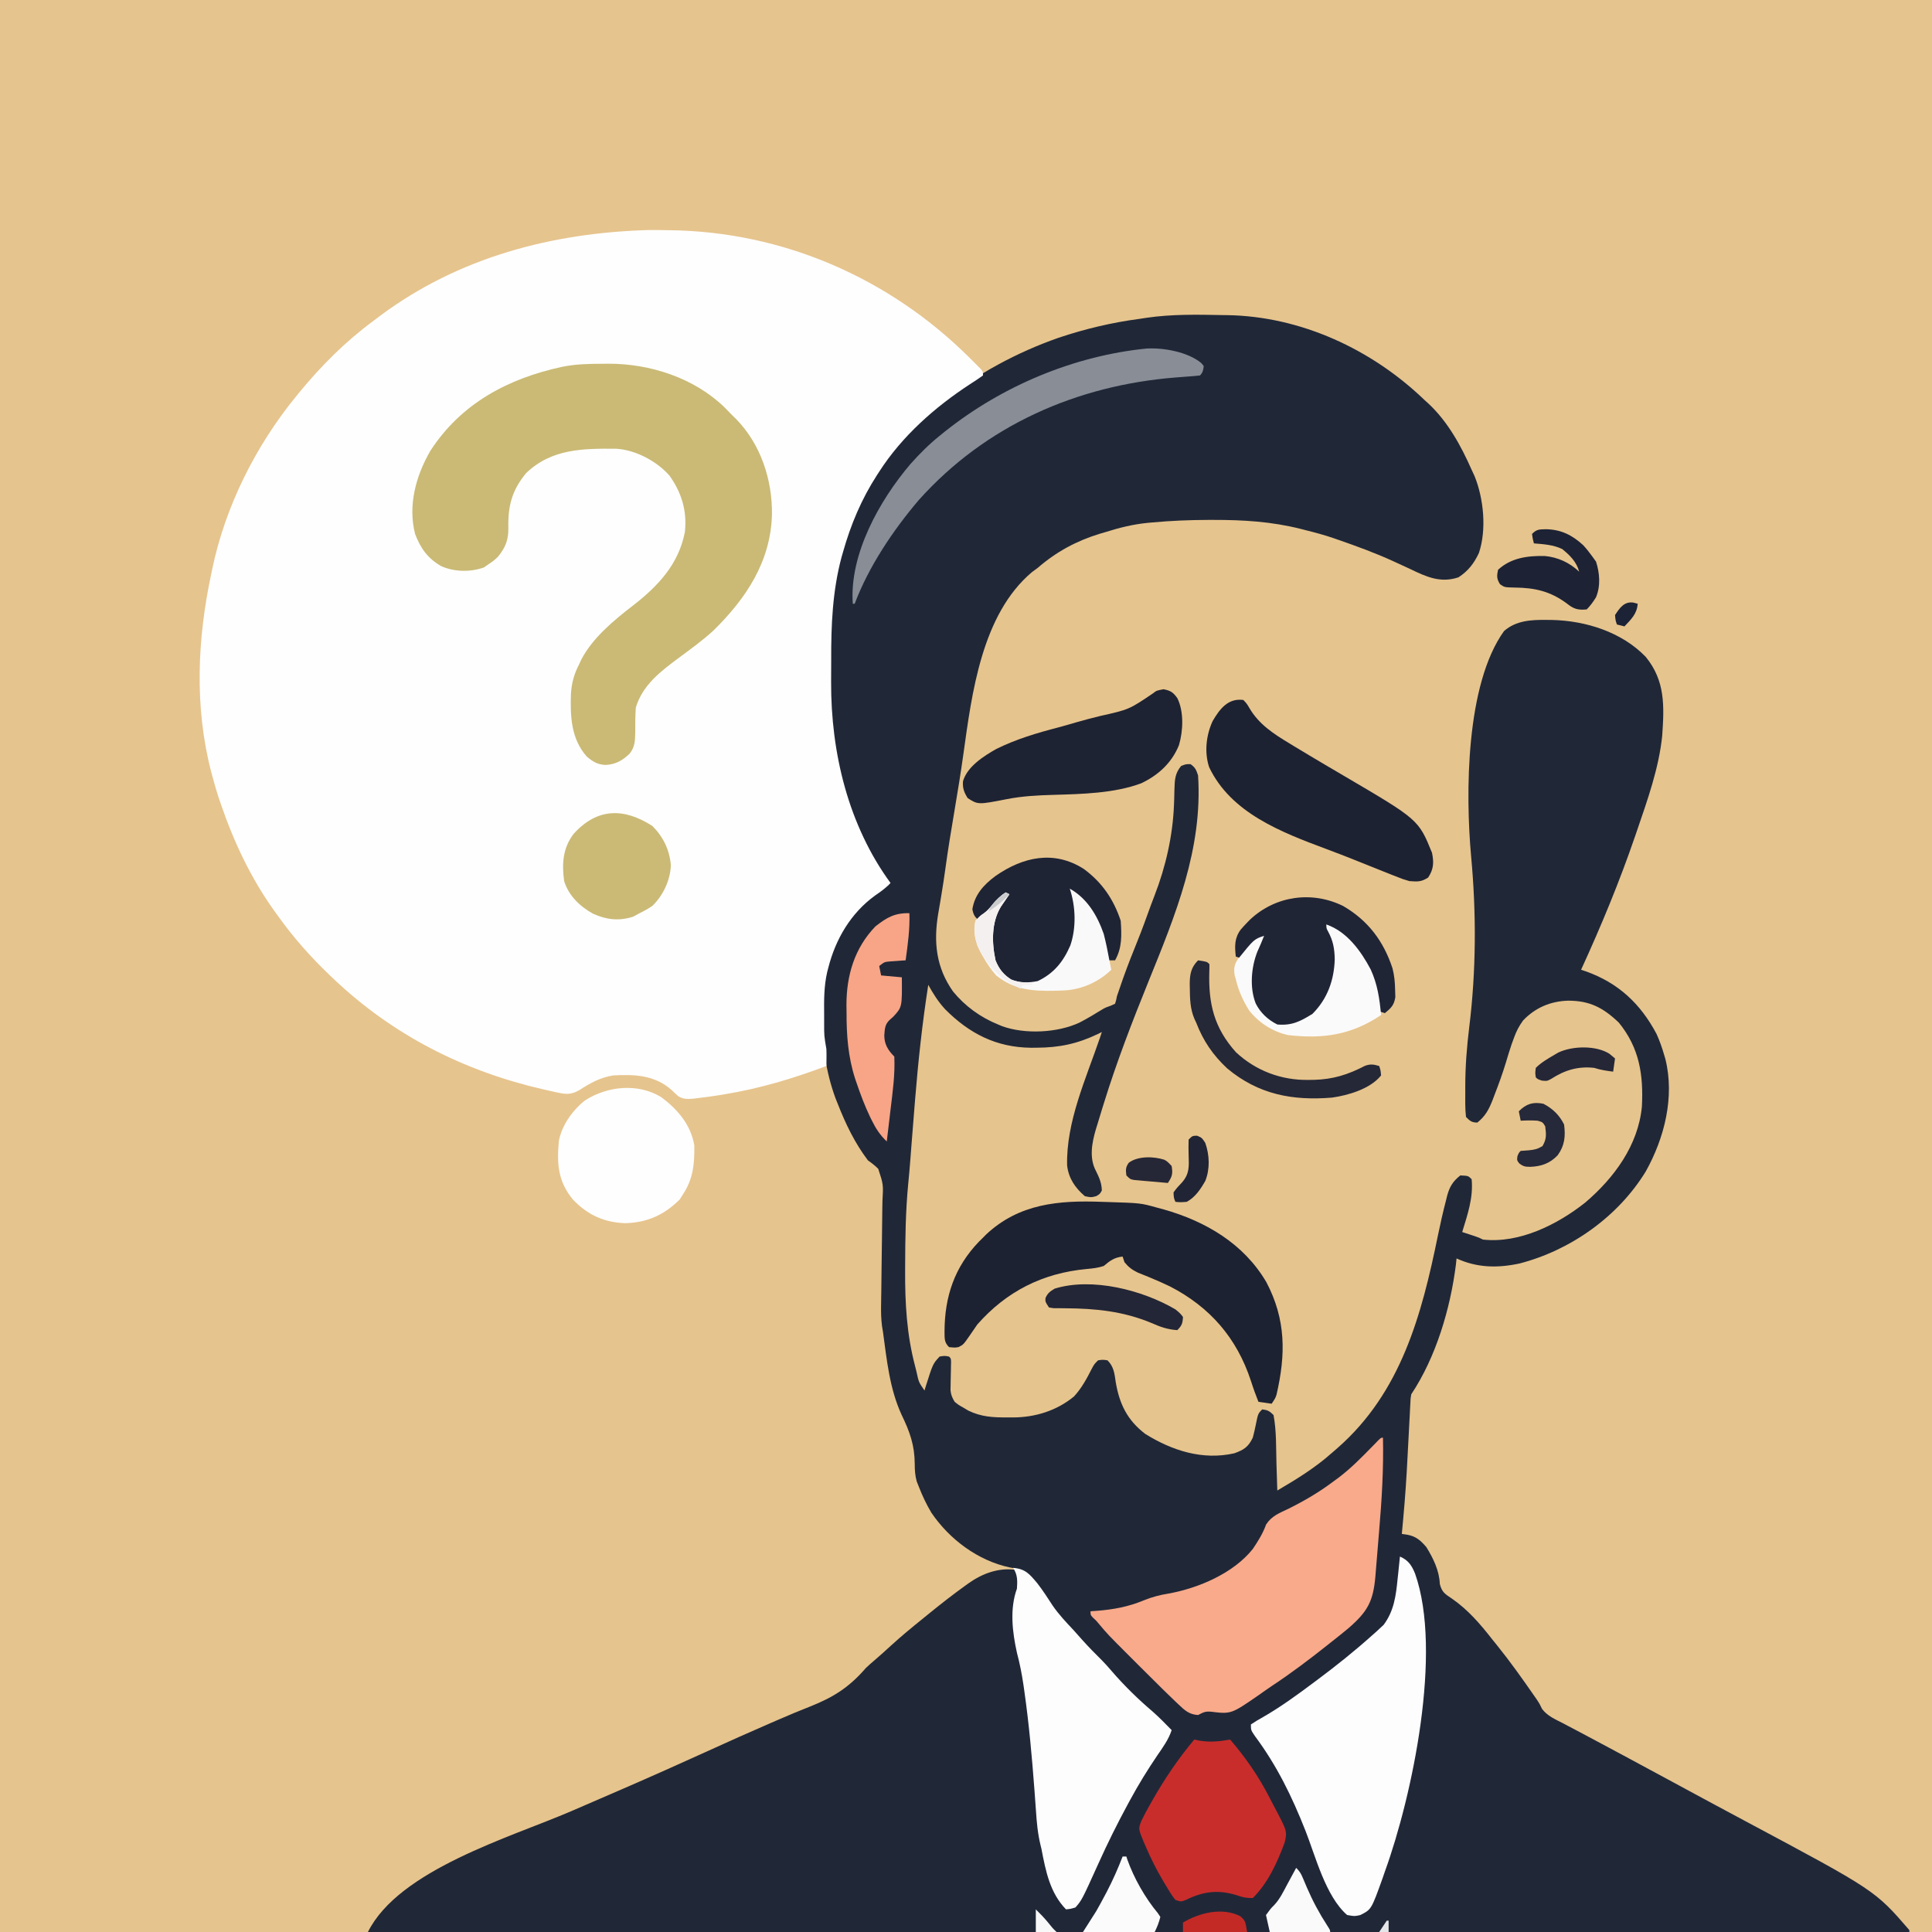 <svg version="1.1" xmlns="http://www.w3.org/2000/svg" width="1024" height="1024">
<rect width="100%" height="100%" fill="#808080" stroke="none"/>
<path d="M0 0 C337.92 0 675.84 0 1024 0 C1024 337.92 1024 675.84 1024 1024 C686.08 1024 348.16 1024 0 1024 C0 686.08 0 348.16 0 0 Z " fill="#E6C48D" transform="translate(0,0)"/>
<path d="M0 0 C1.125 0.013 1.125 0.013 2.273 0.026 C41.45 0.606 79.118 18.163 107 45 C107.643 45.58 108.286 46.16 108.949 46.758 C119.346 56.404 126.326 69.178 132 82 C132.53 83.145 133.06 84.289 133.605 85.469 C138.401 97.397 139.995 113.737 135.855 126.098 C133.263 131.618 130.128 135.695 125 139 C115.478 142.174 107.997 138.732 99.375 134.562 C96.982 133.453 94.586 132.349 92.188 131.25 C91.586 130.973 90.984 130.696 90.364 130.411 C80.8 126.039 70.929 122.446 61 119 C60.257 118.741 59.514 118.483 58.749 118.216 C53.887 116.564 48.985 115.225 44 114 C43.123 113.773 42.247 113.546 41.343 113.312 C25.909 109.44 10.958 108.539 -4.875 108.562 C-5.767 108.562 -6.66 108.562 -7.58 108.562 C-17.531 108.588 -27.405 108.996 -37.316 109.91 C-38.169 109.988 -39.021 110.066 -39.9 110.146 C-47.544 110.919 -54.668 112.679 -62 115 C-63.531 115.447 -63.531 115.447 -65.094 115.902 C-77.536 119.717 -88.172 125.472 -98 134 C-99.011 134.743 -100.021 135.485 -101.062 136.25 C-127.711 158.758 -132.909 200.615 -137.405 232.845 C-138.805 242.865 -140.43 252.838 -142.125 262.812 C-143.86 273.054 -145.551 283.291 -146.951 293.584 C-147.586 298.226 -148.294 302.848 -149.066 307.469 C-149.252 308.585 -149.437 309.701 -149.628 310.851 C-149.989 313.003 -150.356 315.154 -150.731 317.303 C-153.245 332.351 -151.868 345.744 -142.875 358.5 C-136.524 366.277 -128.311 372.228 -119 376 C-118.29 376.298 -117.579 376.596 -116.848 376.902 C-104.709 381.285 -87.524 380.441 -75.87 375.007 C-71.69 372.832 -67.668 370.429 -63.667 367.945 C-62 367 -62 367 -59.102 365.973 C-58.408 365.652 -57.715 365.331 -57 365 C-56.401 363.124 -56.401 363.124 -56 361 C-55.125 358.387 -54.232 355.785 -53.312 353.188 C-53.048 352.44 -52.784 351.692 -52.512 350.922 C-50.267 344.626 -47.824 338.423 -45.309 332.23 C-42.713 325.824 -40.371 319.324 -38.031 312.82 C-37.386 311.057 -36.723 309.3 -36.031 307.555 C-30.152 292.429 -26.395 275.856 -25.77 259.648 C-25.733 258.706 -25.697 257.764 -25.659 256.793 C-25.596 254.927 -25.548 253.06 -25.517 251.194 C-25.377 246.373 -25.225 242.863 -22 239 C-19.5 238 -19.5 238 -17 238 C-14.462 239.813 -14.005 240.985 -13 244 C-10.453 282.851 -25.022 318.074 -39.364 353.42 C-47.95 374.627 -56.26 396.129 -63 418 C-63.269 418.858 -63.539 419.715 -63.816 420.599 C-64.687 423.394 -65.534 426.195 -66.375 429 C-66.639 429.849 -66.902 430.699 -67.174 431.574 C-69.275 438.789 -70.827 446.837 -67.062 453.75 C-65.361 457.19 -64.093 460.085 -64 464 C-65.062 465.875 -65.062 465.875 -67 467 C-69.75 467.688 -69.75 467.688 -73 467 C-78.198 462.516 -81.538 457.658 -82.406 450.785 C-82.99 427.599 -72.373 404.664 -65 383 C-64.67 382.01 -64.34 381.02 -64 380 C-64.655 380.326 -65.31 380.652 -65.984 380.988 C-76.969 386.248 -86.483 388.254 -98.625 388.312 C-99.591 388.318 -100.557 388.324 -101.552 388.329 C-119.938 388.146 -134.223 380.838 -147.094 367.895 C-150.763 363.875 -153.365 359.747 -156 355 C-159.166 375.277 -161.342 395.55 -163 416 C-163.063 416.775 -163.126 417.551 -163.191 418.35 C-163.788 425.684 -164.38 433.018 -164.939 440.355 C-165.061 441.954 -165.183 443.553 -165.305 445.152 C-165.364 445.927 -165.423 446.701 -165.483 447.498 C-165.82 451.86 -166.201 456.213 -166.633 460.566 C-168.007 474.88 -168.211 489.13 -168.25 503.5 C-168.255 504.481 -168.261 505.461 -168.266 506.472 C-168.338 523.714 -167.425 540.264 -163 557 C-162.74 558.047 -162.479 559.093 -162.211 560.172 C-161.044 565.589 -161.044 565.589 -158 570 C-157.758 569.203 -157.515 568.407 -157.266 567.586 C-153.566 555.891 -153.566 555.891 -150 552 C-147.312 551.562 -147.312 551.562 -145 552 C-144 553 -144 553 -143.918 554.794 C-143.936 555.559 -143.954 556.325 -143.973 557.113 C-143.985 557.949 -143.997 558.785 -144.01 559.646 C-144.045 561.412 -144.084 563.178 -144.127 564.943 C-144.138 565.783 -144.149 566.623 -144.16 567.488 C-144.185 568.641 -144.185 568.641 -144.211 569.818 C-143.969 572.32 -143.316 573.868 -142 576 C-139.859 577.706 -139.859 577.706 -137.312 579.125 C-136.069 579.871 -136.069 579.871 -134.801 580.633 C-127.902 584 -121.585 584.311 -114.062 584.25 C-113.112 584.258 -112.161 584.265 -111.182 584.273 C-99.38 584.241 -87.988 580.761 -78.754 573.148 C-74.694 568.754 -71.961 563.63 -69.262 558.32 C-68 556 -68 556 -66 554 C-63.563 553.625 -63.563 553.625 -61 554 C-57.623 557.318 -57.269 561.14 -56.625 565.625 C-54.676 577.129 -50.488 585.763 -41 593 C-26.75 601.873 -10.567 607.074 6.207 603.273 C11.265 601.452 13.606 599.956 16 595 C16.596 592.79 17.115 590.557 17.562 588.312 C18.785 582.215 18.785 582.215 21 580 C23.935 580.367 24.864 580.864 27 583 C28.62 591.496 28.3 600.568 28.562 609.188 C28.606 610.535 28.649 611.882 28.693 613.229 C28.798 616.486 28.901 619.743 29 623 C39.264 616.978 49.094 610.959 58 603 C59.458 601.739 59.458 601.739 60.945 600.453 C94.496 571.034 105.495 530.146 114.125 487.812 C115.415 481.544 116.824 475.319 118.438 469.125 C118.619 468.381 118.8 467.637 118.987 466.87 C120.291 462.053 121.961 459.191 126 456 C130.19 456.19 130.19 456.19 132 458 C132.94 467.869 129.847 476.667 127 486 C127.626 486.205 128.253 486.41 128.898 486.621 C130.124 487.025 130.124 487.025 131.375 487.438 C132.187 487.704 132.999 487.971 133.836 488.246 C136 489 136 489 138 490 C157.344 492.136 177.442 482.088 192.262 470.336 C207.473 457.36 220.273 440.097 222.236 419.531 C223.098 402.774 220.977 388.435 210 375 C201.662 367.032 194.54 363.377 183.118 363.375 C173.817 363.678 165.764 367.047 159.273 373.863 C157.059 376.918 155.719 379.53 154.438 383.062 C154.02 384.207 153.602 385.352 153.172 386.531 C152.104 389.692 151.128 392.862 150.188 396.062 C148.405 401.981 146.298 407.74 144.062 413.5 C143.739 414.361 143.415 415.222 143.081 416.11 C141.096 421.124 139.249 424.608 135 428 C131.933 427.912 131.186 427.186 129 425 C128.483 420.442 128.615 415.834 128.625 411.25 C128.623 410.187 128.623 410.187 128.621 409.103 C128.623 398.449 129.411 388.05 130.717 377.482 C134.407 347.588 134.525 316.949 131.728 286.957 C128.699 253.625 128.801 195.787 149.188 167.438 C155.566 161.91 163.42 161.473 171.562 161.562 C172.523 161.569 173.483 161.576 174.472 161.583 C192.473 161.984 211.509 167.956 224.25 181.125 C234.668 193.835 234.097 207.208 233 223 C231.239 240.192 225.195 257.042 219.625 273.312 C219.323 274.197 219.022 275.081 218.711 275.993 C210.433 300.181 200.658 323.765 190 347 C190.811 347.268 191.622 347.536 192.457 347.812 C209.726 353.924 221.457 364.939 230 381 C231.625 384.606 232.909 388.2 234 392 C234.224 392.75 234.449 393.5 234.68 394.273 C239.7 414.423 234.202 436.156 224.268 453.928 C209.615 477.878 184.471 495.664 157.375 502.68 C145.674 505.163 134.956 505.009 124 500 C123.834 501.616 123.834 501.616 123.664 503.266 C120.731 526.55 113.128 552.308 100 572 C99.612 574.196 99.612 574.196 99.529 576.657 C99.449 578.077 99.449 578.077 99.367 579.526 C99.318 580.554 99.269 581.582 99.219 582.641 C99.13 584.25 99.13 584.25 99.04 585.893 C98.851 589.345 98.675 592.797 98.5 596.25 C98.266 600.735 98.025 605.219 97.781 609.703 C97.692 611.355 97.692 611.355 97.601 613.041 C96.983 624.049 96.04 635.024 95 646 C95.95 646.143 96.9 646.286 97.879 646.434 C102.53 647.278 104.96 649.47 108 653 C111.645 658.918 114.874 665.484 115.125 672.5 C116.247 676.988 117.919 677.847 121.625 680.355 C130.152 686.26 136.67 693.885 143 702 C143.83 703.026 144.66 704.052 145.516 705.109 C152.417 713.671 158.761 722.597 165.031 731.629 C165.567 732.398 166.102 733.167 166.654 733.959 C168 736 168 736 169.316 738.754 C172.155 742.541 176.29 744.236 180.438 746.375 C181.403 746.887 182.368 747.399 183.362 747.926 C185.461 749.039 187.564 750.147 189.668 751.25 C194.83 753.962 199.963 756.726 205.1 759.485 C207.485 760.765 209.873 762.041 212.26 763.318 C220.209 767.569 228.138 771.857 236.062 776.156 C242.271 779.524 248.486 782.881 254.706 786.228 C256.902 787.409 259.097 788.591 261.292 789.774 C266.531 792.598 271.774 795.414 277.027 798.211 C345.801 834.942 345.801 834.942 364 856 C364 856.33 364 856.66 364 857 C94.39 857 -175.22 857 -453 857 C-436.5 824 -377.693 806.934 -345.376 793.023 C-337.12 789.467 -328.872 785.89 -320.625 782.312 C-319.652 781.891 -318.678 781.469 -317.676 781.034 C-302.504 774.452 -287.413 767.709 -272.36 760.862 C-261.834 756.074 -251.294 751.329 -240.678 746.744 C-238.845 745.951 -237.013 745.155 -235.182 744.358 C-229.656 741.963 -224.117 739.635 -218.508 737.441 C-205.954 732.448 -197.828 727.181 -189 717 C-187.654 715.739 -186.283 714.504 -184.875 713.312 C-181.743 710.653 -178.71 707.908 -175.688 705.125 C-170.285 700.204 -164.698 695.572 -159 691 C-157.821 690.041 -156.643 689.081 -155.465 688.121 C-149.2 683.036 -142.872 678.076 -136.312 673.375 C-135.737 672.961 -135.161 672.548 -134.567 672.121 C-127.379 667.039 -118.987 663.877 -110 665 C-107.513 668.731 -107.7 670.576 -108 675 C-108.33 675.909 -108.66 676.818 -109 677.754 C-112.21 688.174 -109.817 700.613 -107.561 711.026 C-104.331 725.943 -102.5 740.817 -101 756 C-100.797 757.994 -100.594 759.989 -100.391 761.983 C-97.98 785.683 -97.98 785.683 -97.5 796.438 C-96.892 807.806 -94.781 818.371 -91.062 829.125 C-90.822 829.824 -90.581 830.522 -90.333 831.242 C-88.75 835.58 -86.969 839.402 -84 843 C-81.429 843.693 -81.429 843.693 -79 844 C-73.493 834.751 -68.666 825.342 -64.188 815.556 C-55.572 796.778 -46.338 778.934 -34.593 761.885 C-34.025 761.058 -33.457 760.231 -32.871 759.379 C-32.365 758.653 -31.859 757.926 -31.338 757.178 C-29.915 754.861 -28.939 752.547 -28 750 C-36.258 741.493 -36.258 741.493 -45 733.5 C-53.042 726.653 -60.498 718.938 -67.328 710.891 C-69.298 708.664 -71.384 706.588 -73.5 704.5 C-82.04 696.032 -89.231 686.739 -96.176 676.926 C-96.86 675.96 -97.545 674.995 -98.25 674 C-98.853 673.134 -99.457 672.268 -100.078 671.375 C-103.849 666.715 -106.967 664.682 -112.875 663.75 C-129.666 660.187 -144.79 648.869 -154.352 634.77 C-156.984 630.347 -159.144 625.798 -161 621 C-161.37 620.076 -161.74 619.151 -162.121 618.199 C-162.996 615.015 -163.164 612.177 -163.175 608.886 C-163.231 598.89 -165.821 591.805 -170.11 582.924 C-176.492 569.131 -177.959 553.885 -180 539 C-180.173 537.945 -180.346 536.889 -180.525 535.802 C-181.011 531.915 -181.086 528.152 -181.002 524.248 C-180.979 522.714 -180.957 521.18 -180.934 519.647 C-180.92 518.844 -180.906 518.041 -180.892 517.214 C-180.823 512.928 -180.787 508.642 -180.746 504.355 C-180.692 498.917 -180.628 493.479 -180.527 488.042 C-180.446 483.631 -180.399 479.221 -180.375 474.81 C-180.359 473.135 -180.331 471.46 -180.29 469.786 C-179.786 460.791 -179.786 460.791 -182.518 452.489 C-184.254 450.755 -186.004 449.414 -188 448 C-194.973 438.775 -199.798 428.717 -204 418 C-204.389 417.029 -204.779 416.059 -205.18 415.059 C-210.539 400.456 -212.362 385.415 -212.438 369.938 C-212.447 368.737 -212.457 367.537 -212.468 366.301 C-212.392 358.455 -211.179 351.519 -209 344 C-208.602 342.376 -208.206 340.751 -207.812 339.125 C-202.797 323.019 -191.601 310.134 -177 302 C-177.413 301.308 -177.825 300.616 -178.25 299.902 C-195.852 270.081 -208.08 238.899 -208.203 203.797 C-208.209 202.524 -208.215 201.251 -208.22 199.939 C-208.23 197.246 -208.237 194.553 -208.24 191.86 C-208.245 189.141 -208.258 186.423 -208.281 183.704 C-208.446 163.763 -207.7 144.749 -202.125 125.5 C-201.865 124.579 -201.606 123.658 -201.338 122.709 C-199.372 115.908 -197.068 109.39 -194 103 C-193.539 102.011 -193.077 101.023 -192.602 100.004 C-172.157 57.545 -130.681 27.334 -86.909 12.015 C-72.864 7.314 -58.692 3.936 -44 2 C-42.801 1.814 -41.602 1.629 -40.367 1.438 C-26.959 -0.521 -13.518 -0.262 0 0 Z " fill="#202838" transform="translate(648,167)"/>
<path d="M0 0 C2.956 -0.041 5.897 0.011 8.852 0.086 C9.536 0.093 10.221 0.1 10.926 0.108 C70.748 0.857 126.897 25.327 169.164 67.148 C170.305 68.275 170.305 68.275 171.469 69.425 C172.169 70.129 172.869 70.833 173.59 71.559 C174.534 72.506 174.534 72.506 175.497 73.473 C176.852 75.086 176.852 75.086 176.852 77.086 C174.589 78.709 172.324 80.221 169.977 81.711 C151.382 93.836 133.909 109.298 121.852 128.086 C121.502 128.622 121.153 129.157 120.793 129.709 C112.414 142.663 106.787 156.063 102.602 170.898 C102.25 172.122 102.25 172.122 101.892 173.369 C97.075 191.399 96.344 209.385 96.406 227.966 C96.414 231.882 96.385 235.797 96.354 239.713 C96.251 277.057 105.457 315.515 127.852 346.086 C125.374 348.769 122.603 350.707 119.602 352.773 C106.79 362.084 98.729 375.808 94.852 391.086 C94.674 391.766 94.497 392.446 94.314 393.147 C92.543 400.738 92.59 408.198 92.664 415.961 C92.665 417.265 92.665 418.57 92.666 419.914 C92.653 427.076 92.653 427.076 93.852 434.086 C93.917 435.668 93.937 437.253 93.914 438.836 C93.905 439.635 93.896 440.434 93.887 441.258 C93.869 442.163 93.869 442.163 93.852 443.086 C75.947 449.817 58.752 454.98 39.852 458.086 C39.121 458.207 38.39 458.329 37.638 458.454 C33.718 459.096 29.799 459.641 25.852 460.086 C24.993 460.194 24.135 460.303 23.25 460.414 C20.04 460.65 17.832 460.74 15.102 458.918 C13.958 457.888 12.838 456.831 11.742 455.75 C2.778 447.86 -7.829 447.462 -19.148 448.086 C-25.909 449.177 -31.235 452.058 -36.922 455.781 C-40.755 458.027 -43.445 458.258 -47.762 457.336 C-48.668 457.144 -49.574 456.951 -50.507 456.753 C-51.969 456.423 -51.969 456.423 -53.461 456.086 C-54.482 455.857 -55.503 455.627 -56.555 455.391 C-98.459 445.717 -135.846 426.721 -167.148 397.086 C-167.772 396.497 -168.395 395.907 -169.037 395.3 C-179.528 385.298 -188.758 374.902 -197.148 363.086 C-197.587 362.481 -198.026 361.877 -198.478 361.254 C-211.057 343.838 -220.212 324.355 -227.148 304.086 C-227.556 302.897 -227.963 301.709 -228.383 300.484 C-229.388 297.368 -230.293 294.247 -231.148 291.086 C-231.485 289.857 -231.821 288.629 -232.168 287.363 C-241.17 252.862 -239.581 216.719 -232.148 182.086 C-231.98 181.265 -231.812 180.444 -231.638 179.598 C-224.742 146.477 -208.552 114.222 -187.148 88.086 C-186.698 87.532 -186.247 86.979 -185.783 86.408 C-173.995 72.025 -161.12 59.133 -146.148 48.086 C-145.042 47.249 -143.935 46.412 -142.828 45.574 C-101.055 14.427 -51.506 1.406 0 0 Z " fill="#FEFEFE" transform="translate(344.148,121.914)"/>
<path d="M0 0 C1.06 -0.012 2.121 -0.024 3.213 -0.037 C25.364 -0.078 48.709 7.454 64.84 23.109 C66.178 24.455 67.496 25.821 68.812 27.188 C69.549 27.904 70.285 28.621 71.043 29.359 C84.095 42.79 90.216 61.602 89.961 79.988 C89.272 104.85 76.312 124.308 59.039 141.289 C53.317 146.579 46.957 151.14 40.708 155.779 C31.06 162.947 21.433 170.177 17.812 182.188 C17.484 186.596 17.494 191.02 17.51 195.439 C17.411 199.906 17.332 203.173 14.445 206.73 C10.547 210.369 7.156 212.309 1.812 212.625 C-2.439 212.447 -4.917 210.938 -8.188 208.188 C-16.515 198.771 -16.989 186.878 -16.57 174.875 C-16.205 169.099 -14.872 164.318 -12.188 159.188 C-11.833 158.411 -11.479 157.635 -11.113 156.836 C-5.146 145.278 6.304 135.815 16.477 128.008 C29.718 117.689 40.535 106.157 43.812 89.188 C45.04 78.039 42.12 68.366 35.633 59.254 C28.931 51.646 17.846 45.716 7.605 45.042 C-9.957 44.875 -26.817 44.92 -40.367 57.988 C-47.882 67.068 -50.038 75.505 -49.75 87.083 C-49.69 93.369 -51.237 97.282 -55.188 102.188 C-57.625 104.5 -57.625 104.5 -60.188 106.188 C-61.012 106.765 -61.837 107.342 -62.688 107.938 C-69.795 110.476 -78.479 110.385 -85.418 107.215 C-92.533 103.084 -96.248 97.853 -99.188 90.188 C-103.037 75.057 -98.769 59.444 -91.16 46.246 C-74.9 21.035 -49.895 7.797 -21.335 1.625 C-14.191 0.169 -7.265 0.004 0 0 Z " fill="#CABA75" transform="translate(319.188,192.812)"/>
<path d="M0 0 C0.372 16.536 -0.617 32.871 -2.026 49.337 C-2.322 52.792 -2.603 56.248 -2.88 59.705 C-3.15 63.052 -3.431 66.399 -3.711 69.746 C-3.81 70.975 -3.909 72.204 -4.011 73.471 C-5.175 86.857 -8.186 92.239 -18.406 101.082 C-21.235 103.435 -24.111 105.723 -27 108 C-27.657 108.523 -28.314 109.045 -28.99 109.583 C-38.7 117.302 -48.526 124.745 -58.881 131.578 C-61.193 133.129 -63.459 134.738 -65.73 136.348 C-80.462 146.534 -80.462 146.534 -91.215 145.227 C-94.336 144.973 -95.293 145.633 -98 147 C-102.752 146.687 -104.977 144.599 -108.355 141.387 C-108.868 140.903 -109.38 140.419 -109.908 139.921 C-111.619 138.294 -113.311 136.65 -115 135 C-115.598 134.416 -116.196 133.833 -116.813 133.232 C-120.681 129.444 -124.517 125.626 -128.338 121.792 C-130.324 119.801 -132.315 117.815 -134.307 115.83 C-145.811 104.331 -145.811 104.331 -150.692 98.522 C-152.007 96.939 -152.007 96.939 -153.673 95.421 C-155 94 -155 94 -155 92 C-153.886 91.925 -152.773 91.85 -151.625 91.773 C-142.746 91.053 -135.063 89.652 -126.825 86.239 C-122.463 84.459 -118.366 83.391 -113.688 82.625 C-97.77 79.762 -79.275 71.876 -69 59 C-66.216 54.866 -63.614 50.733 -61.945 46.023 C-59.015 41.47 -54.922 39.965 -50.125 37.688 C-41.501 33.385 -33.702 28.828 -26 23 C-25.181 22.403 -24.363 21.806 -23.52 21.191 C-17.105 16.326 -11.527 10.674 -5.913 4.927 C-4.979 3.973 -4.979 3.973 -4.027 3 C-3.468 2.423 -2.908 1.845 -2.332 1.25 C-1 0 -1 0 0 0 Z " fill="#F9AA8A" transform="translate(733,762)"/>
<path d="M0 0 C4.446 1.968 6.183 4.582 8 9 C22.662 50.366 6.587 126.814 -8 167 C-8.4 168.163 -8.799 169.325 -9.211 170.523 C-15.159 187.079 -15.159 187.079 -21 190 C-24.188 190.688 -24.188 190.688 -28 190 C-39.451 179.974 -44.725 158.856 -50.125 145.188 C-57.261 127.158 -65.208 110.806 -76.832 95.195 C-79 92 -79 92 -79 89 C-76.898 87.568 -74.847 86.343 -72.625 85.125 C-63.257 79.744 -54.648 73.457 -46 67 C-45.264 66.453 -44.529 65.905 -43.771 65.341 C-33.849 57.936 -24.228 50.256 -15 42 C-14.174 41.27 -13.347 40.541 -12.496 39.789 C-11.796 39.137 -11.096 38.485 -10.375 37.812 C-9.805 37.283 -9.235 36.753 -8.648 36.207 C-3.159 28.857 -2.126 20.867 -1.25 11.938 C-1.125 10.786 -1 9.634 -0.871 8.447 C-0.567 5.633 -0.277 2.817 0 0 Z " fill="#FDFDFD" transform="translate(742,825)"/>
<path d="M0 0 C6.538 0.553 8.612 3.246 12.711 8.051 C15.704 11.908 18.326 15.956 20.973 20.055 C24.22 24.772 28.088 28.834 32 33 C33.524 34.706 35.045 36.414 36.562 38.125 C39.963 41.91 43.492 45.517 47.117 49.086 C48.916 50.914 50.587 52.798 52.25 54.75 C58.933 62.503 66.317 69.702 74.109 76.332 C77.57 79.385 80.777 82.7 84 86 C82.338 91.057 79.362 95.094 76.375 99.438 C71.191 107.109 66.398 114.847 62 123 C61.595 123.745 61.189 124.49 60.771 125.258 C55.207 135.527 50.05 145.914 45.25 156.562 C36.425 176.059 36.425 176.059 33 180 C30.305 180.785 30.305 180.785 28 181 C19.473 172.229 17.237 160.652 15 149 C14.837 148.332 14.675 147.664 14.507 146.976 C13.014 140.833 12.471 134.8 12.062 128.5 C11.896 126.185 11.728 123.87 11.559 121.555 C11.469 120.331 11.38 119.107 11.289 117.847 C9.974 100.322 8.414 82.84 5.938 65.438 C5.775 64.297 5.613 63.156 5.446 61.981 C4.588 56.21 3.5 50.637 2 45 C-0.445 34.014 -1.903 21.734 2 11 C2.295 6.726 2.344 3.663 0 0 Z " fill="#FDFDFD" transform="translate(537,831)"/>
<path d="M0 0 C1.418 0.044 1.418 0.044 2.865 0.088 C20.511 0.641 20.511 0.641 29 3 C30.777 3.476 30.777 3.476 32.59 3.961 C54.948 10.262 75.226 22.137 87.211 42.598 C97.624 62.401 97.517 80.91 92.594 102.169 C92 104 92 104 90 107 C87.69 106.67 85.38 106.34 83 106 C82.412 104.453 82.412 104.453 81.812 102.875 C81.533 102.142 81.253 101.408 80.965 100.652 C80.27 98.742 79.622 96.815 79.004 94.879 C71.551 72.159 57.297 55.74 36.062 44.812 C32.836 43.262 29.582 41.813 26.277 40.441 C25.649 40.179 25.02 39.917 24.373 39.647 C22.598 38.915 20.815 38.203 19.031 37.492 C15.97 35.985 14.16 34.619 12 32 C11.505 30.515 11.505 30.515 11 29 C6.558 29.508 4.375 31.158 1 34 C-2.033 35.011 -4.833 35.31 -8.003 35.594 C-31.259 37.732 -50.495 47.388 -66 65 C-67.395 66.986 -68.77 68.986 -70.125 71 C-73.419 75.711 -73.419 75.711 -75.984 76.988 C-77.875 77.312 -77.875 77.312 -81 77 C-83.633 74.367 -83.313 72.371 -83.381 68.78 C-83.34 50.356 -78.161 34.652 -65.168 21.137 C-64.453 20.432 -63.737 19.726 -63 19 C-62.46 18.45 -61.92 17.899 -61.363 17.332 C-43.878 0.904 -22.773 -0.861 0 0 Z " fill="#1D2232" transform="translate(584,637)"/>
<path d="M0 0 C1.836 1.941 1.836 1.941 3.375 4.562 C8.363 12.966 16.1 17.996 24.312 22.938 C25.202 23.481 26.091 24.025 27.008 24.585 C32.298 27.804 37.621 30.967 42.953 34.117 C43.543 34.466 44.134 34.815 44.742 35.175 C47.627 36.879 50.516 38.577 53.409 40.267 C92.851 63.423 92.851 63.423 100 81 C101.048 86.208 100.889 89.654 97.938 94.125 C94.234 96.489 92.352 96.316 88 96 C84.52 94.969 84.52 94.969 80.812 93.5 C80.129 93.233 79.445 92.966 78.741 92.691 C76.489 91.807 74.244 90.905 72 90 C70.417 89.367 68.833 88.734 67.25 88.102 C64.76 87.106 62.27 86.108 59.783 85.104 C54.542 82.992 49.275 80.967 43.98 78.996 C20.118 70.087 -6.561 59.921 -18.133 35.621 C-20.738 27.747 -19.722 18.632 -16.277 11.191 C-12.523 4.751 -8.085 -1.097 0 0 Z " fill="#1D2232" transform="translate(659,371)"/>
<path d="M0 0 C0.744 0.162 1.488 0.325 2.254 0.492 C8.012 1.557 13.293 1.023 19 0 C27.29 9.657 34.074 19.469 39.876 30.804 C40.614 32.246 41.363 33.683 42.124 35.114 C49.276 48.579 49.276 48.579 47.898 54.574 C43.986 65.139 39.112 75.948 31 84 C27.399 84 25.753 83.671 22.5 82.5 C12.545 79.464 4.789 80.45 -4.504 85.004 C-7 86 -7 86 -10 85 C-12.021 82.581 -13.562 79.821 -15.188 77.125 C-15.669 76.329 -16.151 75.534 -16.647 74.714 C-20.091 68.875 -23.075 62.915 -25.75 56.688 C-26.27 55.498 -26.27 55.498 -26.802 54.284 C-29.685 47.262 -29.685 47.262 -28 43 C-26.634 40.14 -25.125 37.382 -23.562 34.625 C-23.117 33.834 -22.672 33.042 -22.213 32.227 C-15.708 20.812 -8.471 10.057 0 0 Z " fill="#C92D2B" transform="translate(633,922)"/>
<path d="M0 0 C8.661 6.456 15.603 14.551 17.52 25.488 C17.669 35.148 16.988 43.236 11.52 51.488 C10.963 52.375 10.406 53.262 9.832 54.176 C1.554 62.454 -7.47 66.51 -19.168 66.801 C-30.321 66.406 -39.075 62.409 -46.855 54.238 C-54.754 44.629 -55.405 35.325 -54.266 23.203 C-52.758 14.953 -46.902 6.788 -40.371 1.699 C-28.487 -5.913 -12.385 -7.548 0 0 Z " fill="#FEFEFE" transform="translate(350.48,581.512)"/>
<path d="M0 0 C3.791 0.802 4.984 1.583 7.25 4.688 C10.802 11.856 10.366 22.026 8.125 29.625 C4.318 39.044 -2.859 45.587 -11.938 49.875 C-26.111 55.157 -43.404 55.565 -58.388 55.979 C-66.76 56.213 -74.897 56.634 -83.125 58.25 C-98.354 61.221 -98.354 61.221 -103.875 57.688 C-105.789 54.625 -106.612 52.441 -106.352 48.797 C-104.131 41.01 -95.409 35.462 -88.75 31.688 C-78.229 26.472 -67.166 23.17 -55.835 20.237 C-52.749 19.423 -49.689 18.522 -46.625 17.625 C-42.332 16.388 -38.03 15.246 -33.69 14.19 C-18.326 10.751 -18.326 10.751 -5.559 2.121 C-3.75 0.688 -3.75 0.688 0 0 Z " fill="#1E2333" transform="translate(616.75,365.312)"/>
<path d="M0 0 C13.227 7.655 21.513 18.682 26.227 33.113 C27.196 36.997 27.521 40.45 27.59 44.449 C27.65 46.356 27.65 46.356 27.711 48.301 C27.021 52.65 25.49 54.072 22.152 56.824 C20.667 56.329 20.667 56.329 19.152 55.824 C19.017 54.832 18.882 53.839 18.742 52.816 C16.381 37.275 10.505 23.647 -2.422 13.879 C-4.53 12.456 -6.649 11.103 -8.848 9.824 C-8.571 10.367 -8.293 10.91 -8.008 11.469 C-7.464 12.542 -7.464 12.542 -6.91 13.637 C-6.371 14.698 -6.371 14.698 -5.82 15.781 C-2.41 22.944 -2.864 31.8 -4.719 39.387 C-8.58 50.124 -14.057 57.724 -24.223 63.074 C-29.374 64.546 -33.237 64.63 -37.973 62.262 C-43.086 57.926 -47.566 53.614 -48.848 46.824 C-49.435 35.453 -47.852 27.036 -42.848 16.824 C-44.123 17.902 -45.393 18.987 -46.66 20.074 C-47.368 20.678 -48.076 21.281 -48.805 21.902 C-50.767 23.748 -52.304 25.624 -53.848 27.824 C-54.838 27.494 -55.828 27.164 -56.848 26.824 C-57.45 21.382 -57.611 17.126 -54.285 12.574 C-53.177 11.291 -52.031 10.039 -50.848 8.824 C-50.318 8.279 -49.788 7.734 -49.242 7.172 C-35.69 -5.479 -16.4 -8.059 0 0 Z " fill="#202536" transform="translate(711.848,480.176)"/>
<path d="M0 0 C8.952 -0.531 21.964 1.777 29.086 7.737 C29.497 8.243 29.908 8.748 30.332 9.27 C30.081 11.407 29.873 12.729 28.332 14.27 C26.168 14.511 23.996 14.691 21.824 14.848 C20.442 14.954 19.06 15.061 17.678 15.169 C16.948 15.226 16.219 15.282 15.467 15.34 C-36.915 19.495 -85.237 40.698 -120.668 80.27 C-134.281 96.253 -147.22 115.52 -154.668 135.27 C-154.998 135.27 -155.328 135.27 -155.668 135.27 C-157.571 109.096 -141.523 80.478 -125.09 61.195 C-120.285 55.794 -115.298 50.801 -109.668 46.27 C-108.218 45.098 -108.218 45.098 -106.738 43.902 C-76.396 19.772 -38.55 3.895 0 0 Z " fill="#898D96" transform="translate(607.668,184.73)"/>
<path d="M0 0 C9.655 7.133 15.723 15.985 19.535 27.422 C20.029 34.982 20.36 41.728 16.535 48.422 C15.215 48.422 13.895 48.422 12.535 48.422 C12.4 47.574 12.264 46.725 12.125 45.852 C9.885 33.643 5.601 22.281 -3.465 13.422 C-4.455 13.092 -5.445 12.762 -6.465 12.422 C-6.144 13.255 -5.823 14.087 -5.492 14.945 C-2.628 24.638 -3.615 34.79 -7.988 43.805 C-12.06 51.021 -16.603 57.109 -24.465 60.422 C-30.484 61.596 -35.764 61.442 -40.965 57.984 C-46.964 52.548 -48.609 46.879 -49.033 38.969 C-49.259 29.576 -47.506 23.449 -42.465 15.422 C-42.465 15.092 -42.465 14.762 -42.465 14.422 C-47.345 18.364 -51.523 22.541 -55.465 27.422 C-57.842 25.292 -58.423 24.626 -59.09 21.359 C-57.852 13.559 -53.067 8.341 -46.831 3.716 C-32.3 -6.403 -15.844 -10.144 0 0 Z " fill="#1F2435" transform="translate(574.465,460.578)"/>
<path d="M0 0 C5.699 5.699 9.069 12.652 9.75 20.688 C9.56 28.515 5.62 36.912 -0.035 42.309 C-2.235 43.822 -4.405 45.038 -6.812 46.188 C-8.514 47.116 -8.514 47.116 -10.25 48.062 C-17.74 50.428 -24.292 49.711 -31.426 46.508 C-38.456 42.619 -44.367 36.984 -46.812 29.188 C-48.046 19.975 -47.534 11.746 -41.812 4.188 C-29.355 -9.644 -15.167 -9.775 0 0 Z " fill="#CBBA76" transform="translate(345.812,437.812)"/>
<path d="M0 0 C0.302 8.462 -0.851 16.637 -2 25 C-2.759 25.049 -3.519 25.098 -4.301 25.148 C-5.295 25.223 -6.289 25.298 -7.312 25.375 C-8.299 25.445 -9.285 25.514 -10.301 25.586 C-13.215 25.839 -13.215 25.839 -16 28 C-15.67 29.65 -15.34 31.3 -15 33 C-11.37 33.33 -7.74 33.66 -4 34 C-3.866 49.78 -3.866 49.78 -8.5 54.812 C-9.129 55.376 -9.758 55.939 -10.406 56.52 C-13.05 58.976 -13.023 61.284 -13.312 64.812 C-13.278 69.513 -11.321 72.679 -8 76 C-7.549 85.46 -8.871 94.752 -10 104.125 C-10.193 105.766 -10.386 107.406 -10.578 109.047 C-11.046 113.032 -11.521 117.016 -12 121 C-15.462 117.683 -17.698 114.339 -19.812 110.062 C-20.154 109.374 -20.495 108.685 -20.846 107.975 C-23.595 102.225 -25.827 96.344 -27.875 90.312 C-28.161 89.483 -28.447 88.654 -28.741 87.799 C-32.522 76.185 -33.345 64.588 -33.312 52.438 C-33.329 51.214 -33.345 49.99 -33.361 48.729 C-33.37 33.004 -29.109 18.527 -18 7 C-11.9 2.232 -7.8 -0.144 0 0 Z " fill="#F7A586" transform="translate(482,484)"/>
<path d="M0 0 C10.846 3.705 18.294 14.002 23.469 23.773 C27.124 31.701 28.211 39.384 29 48 C13.299 58.535 -1.691 60.778 -20.363 58.609 C-28.514 56.769 -35.74 52.129 -40.918 45.57 C-44.184 40.394 -46.632 34.97 -48 29 C-48.197 28.305 -48.394 27.61 -48.598 26.895 C-49.138 23.487 -48.862 21.243 -46.857 18.354 C-38.296 7.765 -38.296 7.765 -33 6 C-34.117 8.835 -35.282 11.608 -36.562 14.375 C-39.84 22.639 -40.76 33.468 -37.438 41.875 C-34.912 46.854 -30.983 50.509 -26 53 C-18.248 53.668 -13.836 51.375 -7.375 47.375 C0.564 39.436 4.097 29.508 4.438 18.5 C4.341 12.831 3.601 8.606 0.875 3.637 C0 2 0 2 0 0 Z " fill="#FBFAFA" transform="translate(703,490)"/>
<path d="M0 0 C4.706 0.706 4.706 0.706 6 2 C6.038 3.35 6.012 4.702 5.957 6.051 C5.465 22.942 8.449 35.725 20.062 48.688 C30.61 58.546 44.16 63.603 58.438 63.375 C59.358 63.366 60.279 63.356 61.228 63.346 C71.486 63.119 79.41 60.608 88.492 55.891 C91.434 54.846 93.044 55.131 96 56 C96.75 58.25 96.75 58.25 97 61 C91.364 68.077 79.727 71.526 71.02 72.75 C50.022 74.489 31.953 71.085 15.418 57.258 C7.849 50.19 2.705 42.633 -1 33 C-1.318 32.321 -1.637 31.641 -1.965 30.941 C-4.2 25.657 -4.309 20.41 -4.375 14.75 C-4.389 13.969 -4.403 13.187 -4.417 12.383 C-4.376 7.347 -3.728 3.728 0 0 Z " fill="#252837" transform="translate(635,509)"/>
<path d="M0 0 C9.233 5.18 14.576 14.194 18 24 C19.195 28.636 20.14 33.292 21 38 C21.331 39.667 21.663 41.334 22 43 C15.098 49.711 5.662 53.779 -4 54 C-5.231 54.039 -6.462 54.077 -7.73 54.117 C-19.586 54.376 -29.413 53.698 -39 46 C-41.77 42.886 -43.933 39.613 -46 36 C-46.434 35.243 -46.869 34.487 -47.316 33.707 C-50.027 28.372 -51.383 22.939 -50 17 C-47.375 14.312 -47.375 14.312 -45.719 13.215 C-43.737 11.814 -42.406 10.254 -40.875 8.375 C-38.784 5.85 -36.768 3.81 -34 2 C-33.34 2.33 -32.68 2.66 -32 3 C-32.41 3.592 -32.82 4.183 -33.242 4.793 C-33.781 5.583 -34.32 6.373 -34.875 7.188 C-35.409 7.965 -35.942 8.742 -36.492 9.543 C-41.58 17.834 -41.381 28.642 -39.348 38.004 C-37.644 42.326 -35.174 45.736 -31.176 48.176 C-26.431 49.973 -21.937 49.986 -17 49 C-8.365 44.922 -3.386 38.624 0.312 30.062 C3.53 20.632 3.137 9.41 0 0 Z " fill="#F9F9F9" transform="translate(567,471)"/>
<path d="M0 0 C7.966 0.153 13.877 3.104 19.699 8.469 C21.472 10.401 23.038 12.368 24.562 14.5 C25.202 15.387 25.841 16.274 26.5 17.188 C28.442 23.242 28.982 30.131 26.473 36.086 C25.016 38.425 23.512 40.55 21.562 42.5 C16.769 42.96 14.585 42.248 10.875 39.25 C2.105 32.822 -5.993 31.024 -16.688 30.915 C-21.993 30.806 -21.993 30.806 -24.395 29.152 C-26.179 26.326 -26.153 24.75 -25.438 21.5 C-18.541 15.126 -9.758 14.034 -0.73 14.18 C6.36 14.869 12.347 17.632 17.562 22.5 C16.123 17.223 12.697 13.875 8.562 10.5 C3.825 8.234 -1.255 7.938 -6.438 7.5 C-7.062 5.125 -7.062 5.125 -7.438 2.5 C-4.846 -0.091 -3.615 0.113 0 0 Z " fill="#1D2335" transform="translate(819.438,280.5)"/>
<path d="M0 0 C0.66 0 1.32 0 2 0 C2.161 0.513 2.322 1.026 2.488 1.555 C6.021 11.499 11.941 21.914 18.707 30.053 C19.134 30.696 19.56 31.338 20 32 C19.301 34.913 18.335 37.33 17 40 C4.46 40 -8.08 40 -21 40 C-18.69 36.37 -16.38 32.74 -14 29 C-12.413 26.199 -10.864 23.413 -9.375 20.562 C-8.997 19.845 -8.618 19.127 -8.229 18.387 C-5.116 12.396 -2.418 6.307 0 0 Z " fill="#FBFBFB" transform="translate(595,984)"/>
<path d="M0 0 C2.512 2.086 2.512 2.086 4 4 C3.838 7.392 3.417 8.583 1 11 C-4.102 10.683 -8.116 9.258 -12.75 7.188 C-27.577 1.019 -42.198 -0.485 -58.188 -0.585 C-59.303 -0.6 -60.418 -0.614 -61.566 -0.629 C-62.566 -0.63 -63.566 -0.63 -64.596 -0.631 C-65.389 -0.753 -66.183 -0.875 -67 -1 C-69 -4 -69 -4 -68.875 -6 C-67.728 -8.623 -66.439 -9.536 -64 -11 C-44.128 -17.126 -17.429 -10.235 0 0 Z " fill="#232636" transform="translate(623,694)"/>
<path d="M0 0 C1.981 1.981 2.616 3.146 3.664 5.676 C3.978 6.416 4.292 7.156 4.615 7.918 C4.948 8.708 5.282 9.498 5.625 10.312 C8.73 17.523 12.26 24.112 16.531 30.691 C18 33 18 33 18 34 C7.44 34 -3.12 34 -14 34 C-14.66 31.03 -15.32 28.06 -16 25 C-13.461 21.527 -13.461 21.527 -11.745 19.835 C-8.632 16.561 -6.739 12.525 -4.625 8.562 C-4.175 7.736 -3.725 6.909 -3.262 6.057 C-2.167 4.042 -1.08 2.023 0 0 Z " fill="#FAFAFA" transform="translate(687,990)"/>
<path d="M0 0 C4.955 2.573 8.491 5.982 11 11 C11.811 17.233 11.331 22.14 7.609 27.305 C3.552 31.579 -0.989 33.201 -6.812 33.438 C-9.533 33.433 -10.618 33.299 -12.777 31.605 C-14 30 -14 30 -13.75 27.875 C-13 26 -13 26 -12 25 C-10.565 24.869 -9.126 24.77 -7.688 24.688 C-4.618 24.355 -3.119 24.073 -0.438 22.438 C1.772 18.691 1.549 16.323 1 12 C-0.323 9.777 -0.323 9.777 -3 9 C-6.018 8.777 -8.98 8.826 -12 9 C-12.33 7.35 -12.66 5.7 -13 4 C-9.023 0.023 -5.492 -1.068 0 0 Z " fill="#262939" transform="translate(818,585)"/>
<path d="M0 0 C0.99 0.825 1.98 1.65 3 2.5 C2.67 4.81 2.34 7.12 2 9.5 C-1.469 9.042 -4.674 8.609 -8 7.5 C-16.585 6.539 -23.598 8.663 -30.812 13.312 C-33 14.5 -33 14.5 -35.75 14.25 C-38 13.5 -38 13.5 -39 12.5 C-39.344 10.164 -39.344 10.164 -39 7.5 C-36.084 4.572 -32.553 2.586 -29 0.5 C-28.379 0.133 -27.757 -0.235 -27.117 -0.613 C-19.525 -4.205 -7.148 -4.493 0 0 Z " fill="#252737" transform="translate(853,558.5)"/>
<path d="M0 0 C2.562 1.062 2.562 1.062 4.375 3.812 C6.65 10.253 6.94 17.628 4.391 23.984 C1.845 28.42 -0.875 32.553 -5.438 35.062 C-8.75 35.312 -8.75 35.312 -11.438 35.062 C-12.312 33 -12.312 33 -12.438 30.062 C-11.106 28.12 -9.621 26.496 -7.98 24.809 C-3.944 20.241 -4.242 16.272 -4.438 10.438 C-4.531 7.622 -4.531 4.884 -4.438 2.062 C-2.438 0.062 -2.438 0.062 0 0 Z " fill="#202435" transform="translate(634.438,601.938)"/>
<path d="M0 0 C0.66 0.33 1.32 0.66 2 1 C1.59 1.592 1.18 2.183 0.758 2.793 C0.219 3.583 -0.32 4.373 -0.875 5.188 C-1.409 5.965 -1.942 6.742 -2.492 7.543 C-7.58 15.834 -7.381 26.642 -5.348 36.004 C-3.589 40.464 -1.075 43.569 2.984 46.137 C6.54 47.659 10.167 47.904 14 48 C14 48.33 14 48.66 14 49 C12.35 49 10.7 49 9 49 C8.67 49.66 8.34 50.32 8 51 C-3.261 45.862 -9 39.334 -14.875 28.562 C-16.334 23.942 -17.007 19.79 -16 15 C-13.375 12.312 -13.375 12.312 -11.719 11.215 C-9.737 9.814 -8.406 8.254 -6.875 6.375 C-4.784 3.85 -2.768 1.81 0 0 Z " fill="#F3F0EF" transform="translate(533,473)"/>
<path d="M0 0 C2.625 2.375 2.625 2.375 3.625 8.375 C-7.595 8.375 -18.815 8.375 -30.375 8.375 C-30.375 6.725 -30.375 5.075 -30.375 3.375 C-21.661 -1.82 -9.688 -4.874 0 0 Z " fill="#C32A26" transform="translate(657.375,1015.625)"/>
<path d="M0 0 C1.629 0.941 1.629 0.941 3.879 3.316 C4.552 7.436 4.213 8.815 1.879 12.316 C-1.414 12.039 -4.705 11.742 -7.996 11.441 C-8.933 11.363 -9.87 11.284 -10.836 11.203 C-11.732 11.119 -12.628 11.036 -13.551 10.949 C-14.792 10.839 -14.792 10.839 -16.058 10.727 C-18.121 10.316 -18.121 10.316 -20.121 8.316 C-20.492 5.42 -20.587 3.938 -18.809 1.566 C-13.916 -2.058 -5.608 -1.807 0 0 Z " fill="#262736" transform="translate(617.121,614.684)"/>
<path d="M0 0 C0.763 0.206 1.526 0.413 2.312 0.625 C1.988 5.977 -1.185 8.908 -4.688 12.625 C-6.008 12.295 -7.327 11.965 -8.688 11.625 C-9.438 9.438 -9.438 9.438 -9.688 6.625 C-7.233 2.856 -4.847 -0.676 0 0 Z " fill="#1D2337" transform="translate(865.688,319.375)"/>
<path d="M0 0 C2.385 2.385 4.533 4.547 6.625 7.125 C8.861 9.924 8.861 9.924 11 12 C7.37 12 3.74 12 0 12 C0 8.04 0 4.08 0 0 Z " fill="#F8F8F8" transform="translate(549,1012)"/>
<path d="M0 0 C0.66 0.33 1.32 0.66 2 1 C-1.434 4.636 -4.797 7.361 -9 10 C-7.618 6.79 -6.076 4.951 -3.375 2.75 C-2.743 2.229 -2.112 1.708 -1.461 1.172 C-0.738 0.592 -0.738 0.592 0 0 Z " fill="#CACBCD" transform="translate(533,473)"/>
<path d="M0 0 C0.33 0 0.66 0 1 0 C1 1.98 1 3.96 1 6 C-0.65 6 -2.3 6 -4 6 C-2.696 3.981 -1.362 1.981 0 0 Z " fill="#E5E6E8" transform="translate(735,1018)"/>
</svg>